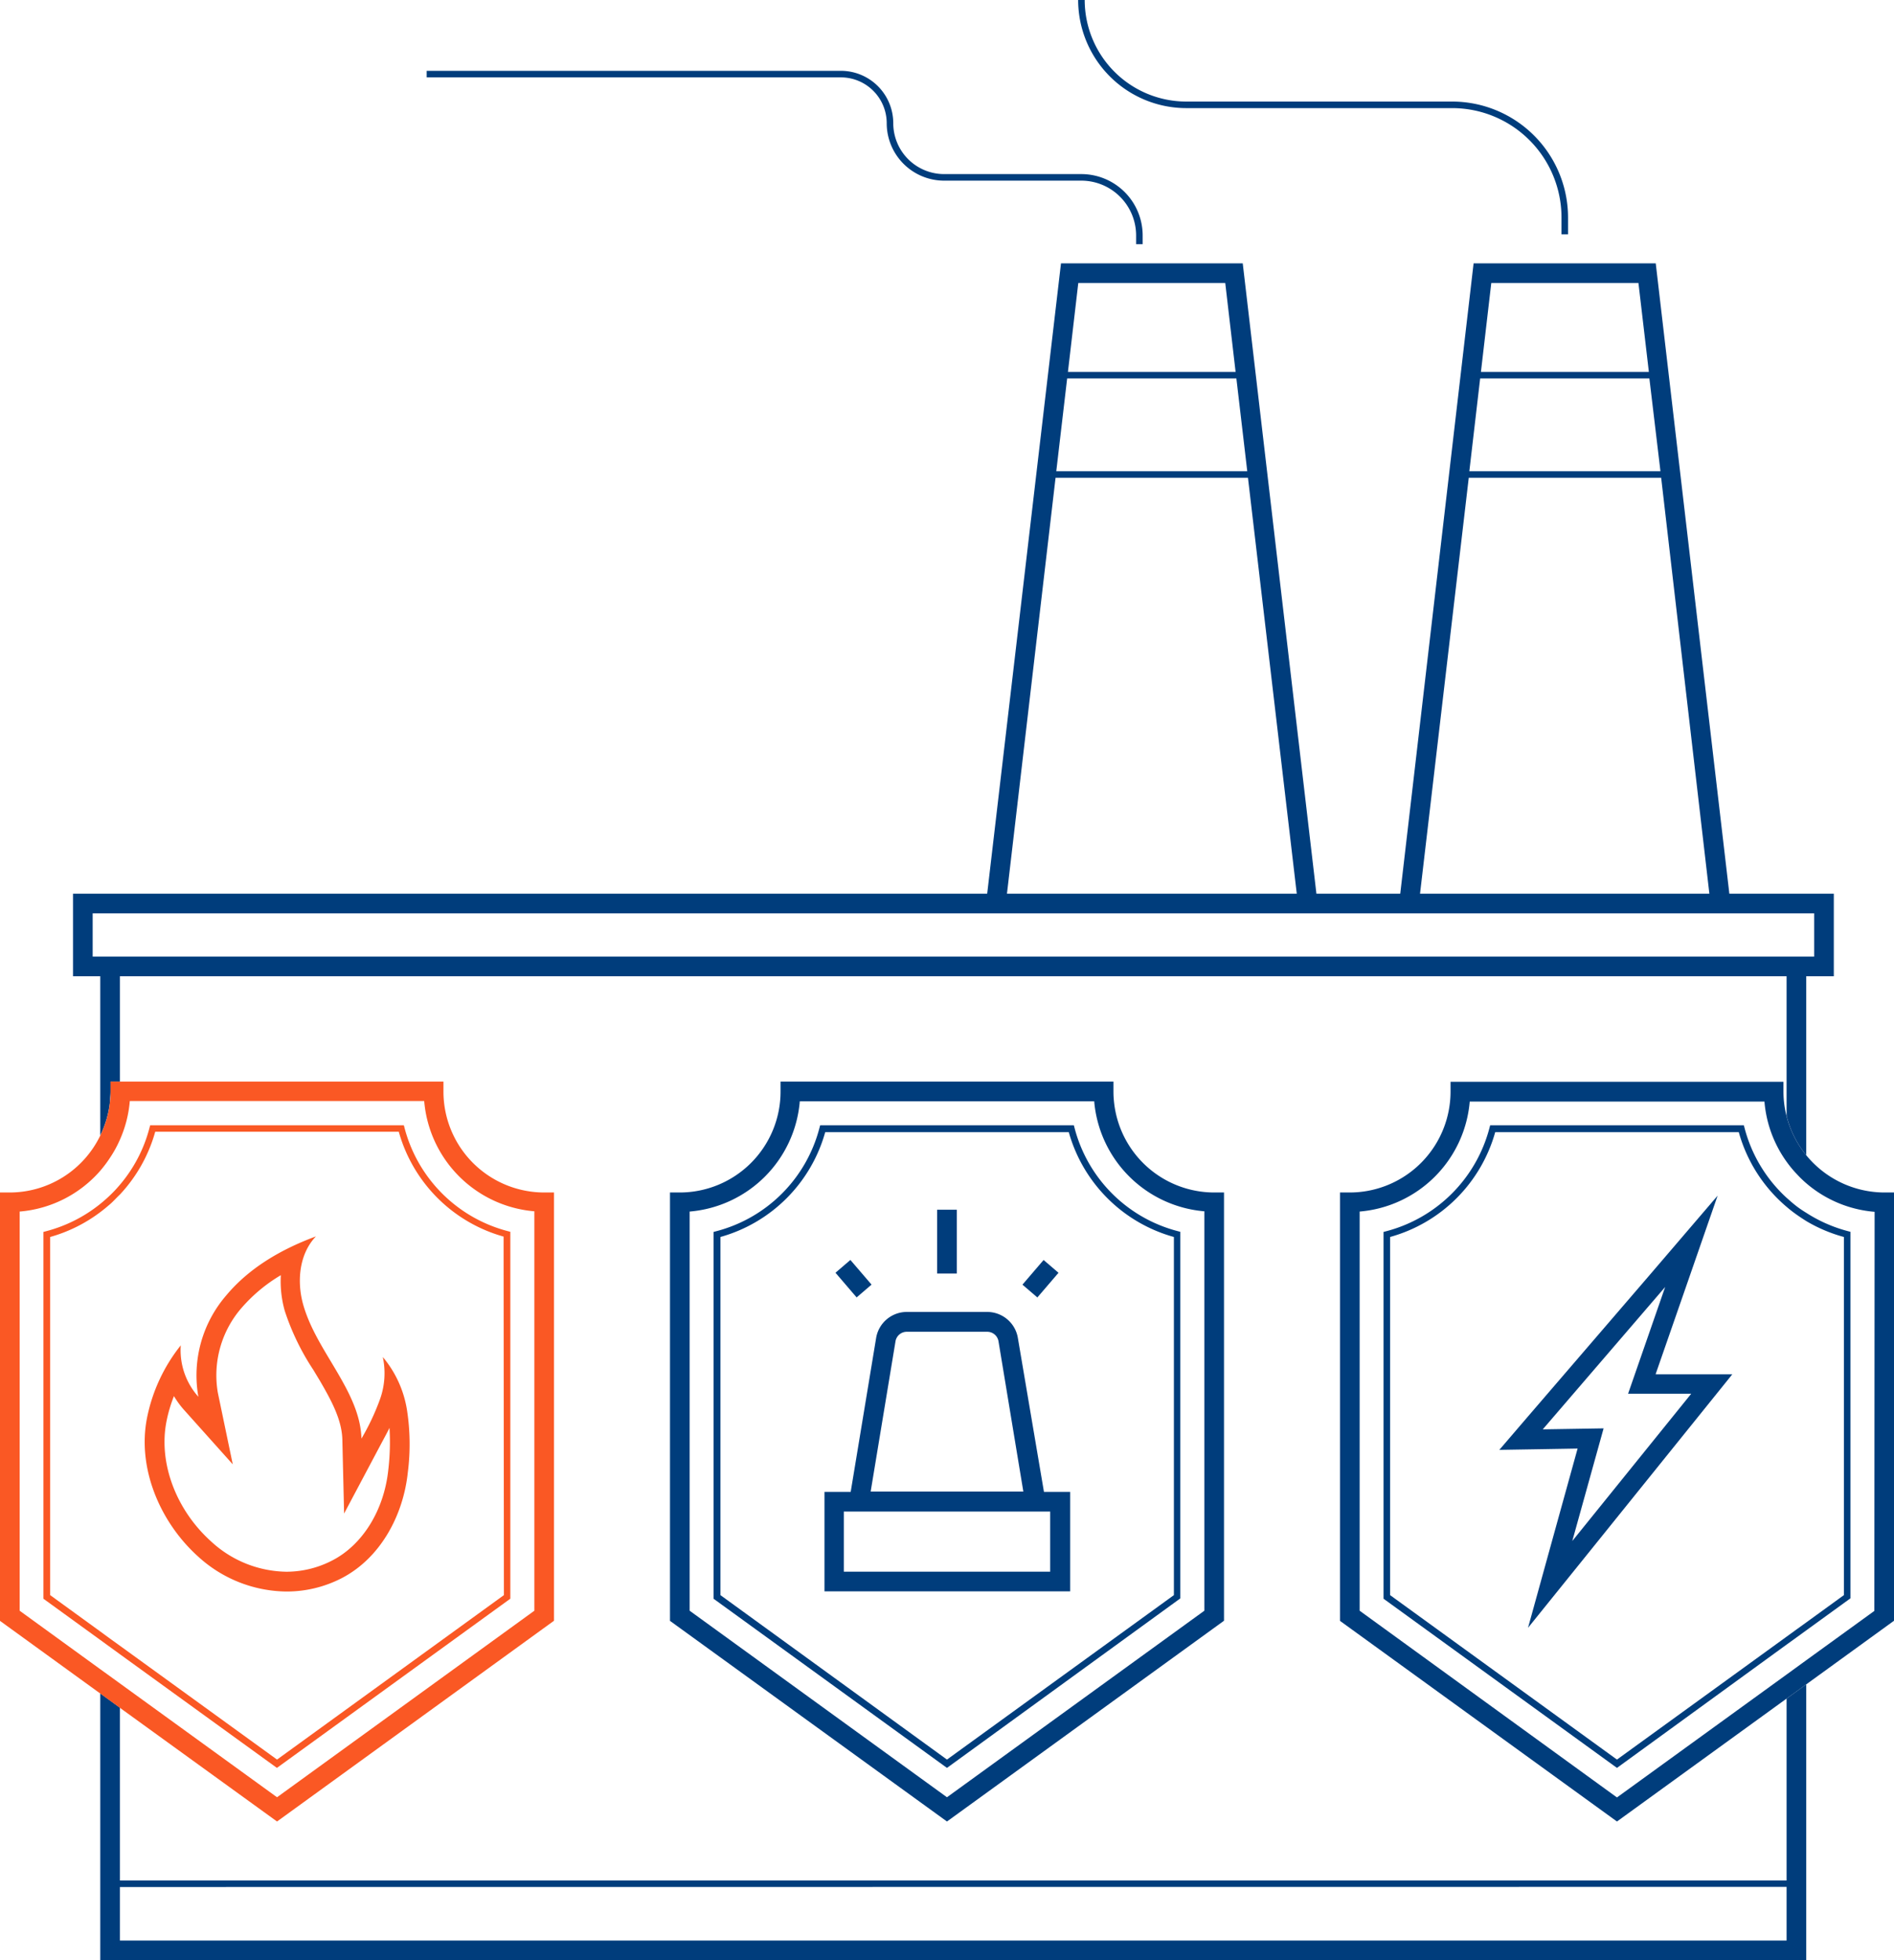 <svg xmlns="http://www.w3.org/2000/svg" viewBox="0 0 289.19 299.17"><defs><style>.cls-1{fill:#003d7c;}.cls-2{fill:#fa5824;}</style></defs><title>Ресурс 2</title><g id="Слой_2" data-name="Слой 2"><g id="icon_OUT"><path class="cls-1" d="M135.39,18.81a8.77,8.77,0,0,0,8.76,8.76H165.1a8.38,8.38,0,0,1,8.37,8.36v1.34h1V35.93a9.37,9.37,0,0,0-9.37-9.36H144.15a7.77,7.77,0,0,1-7.76-7.76,8,8,0,0,0-8-8H65.15v1h63.24A7,7,0,0,1,135.39,18.81Z"/><path class="cls-1" d="M181.12,16.5h40.62a16.7,16.7,0,0,1,16.68,16.69v2.58h1V33.19A17.71,17.71,0,0,0,221.74,15.5H181.12A15.52,15.52,0,0,1,165.62,0h-1A16.52,16.52,0,0,0,181.12,16.5Z"/><path class="cls-1" d="M272.79,259.24V287H18.31V260.63l-1.5-1.09-1.5-1.09v40.72H275.79v-42.1l-1.5,1.09Zm0,28.74v8.19H18.31V288Z"/><path class="cls-1" d="M264.05,136.4,252.81,40.19H225L213.8,136.4H201L189.75,40.19H162L150.73,136.4H11.15V149h4.16v24.29a15.22,15.22,0,0,0,1.5-5.33c0-.46.07-.93.07-1.4v-1.5h1.43V149H272.79v21.31a15.28,15.28,0,0,0,3,6V149H280V136.4ZM277,146H14.15V139.4H277ZM187.08,43.19l1.58,13.57h-25.6l1.58-13.57Zm3.36,28.73H161.28l1.66-14.16h25.84Zm-29.27,1h29.38L198,136.4H153.75Zm89-29.73,1.59,13.57H226.12l1.58-13.57Zm3.36,28.73H224.35L226,57.76h25.84Zm-29.27,1h29.38L261,136.4H216.82Z"/><path class="cls-2" d="M67.71,166.58v-1.5H16.88v1.5c0,.47,0,.94-.07,1.4a15.22,15.22,0,0,1-1.5,5.33A15.37,15.37,0,0,1,1.5,182H0v65.38l15.31,11.09,1.5,1.09,1.5,1.09L42.3,278l42.29-30.64V182h-1.5A15.4,15.4,0,0,1,67.71,166.58Zm13.88,79.25L42.3,274.3l-24-17.38-1.5-1.09-1.5-1.08L3,245.83V184.91a18.31,18.31,0,0,0,12.31-6.23,19.16,19.16,0,0,0,1.5-2,17.3,17.3,0,0,0,1.5-2.74,18.19,18.19,0,0,0,1.51-5.9H64.77a18.42,18.42,0,0,0,16.82,16.83Z"/><path class="cls-2" d="M61.76,172.11l-.1-.37H22.93l-.1.37a21.87,21.87,0,0,1-4.52,8.71,20.58,20.58,0,0,1-1.5,1.6q-.72.69-1.5,1.32A22,22,0,0,1,7,187.92l-.37.1V244l8.65,6.27,1.5,1.09,1.5,1.09,24,17.37,35.43-25.67.21-.15V188l-.38-.1A22.05,22.05,0,0,1,61.76,172.11Zm15.18,71.34L42.3,268.55l-24-17.38-1.5-1.08L15.31,249l-7.65-5.55V188.79A23,23,0,0,0,15.31,185c.52-.39,1-.79,1.5-1.22s1-1,1.5-1.47a23.09,23.09,0,0,0,5.39-9.58H60.89a23.06,23.06,0,0,0,16,16Z"/><path class="cls-2" d="M58.45,207.11a11.76,11.76,0,0,1-.45,6.5,36,36,0,0,1-2.81,5.95c-.11-3.7-1.9-7.07-3.81-10.32s-4-6.4-5.05-10-.67-7.85,1.91-10.54c-5.16,1.91-10.1,4.71-13.69,9a18.67,18.67,0,0,0-4.26,15.48,10.65,10.65,0,0,1-2.69-7.85,25.82,25.82,0,0,0-5.16,11.11c-1.5,7.67,2,15.89,7.81,21.12a20.26,20.26,0,0,0,13.45,5.34,18.33,18.33,0,0,0,8.4-2c6-3.07,9.47-9.64,10.16-16.11a33.88,33.88,0,0,0-.11-9.54A16.61,16.61,0,0,0,58.45,207.11Zm.83,17.29c-.66,6.12-3.93,11.39-8.55,13.76a15.21,15.21,0,0,1-7,1.72,17.26,17.26,0,0,1-11.45-4.58c-5.4-4.83-8.09-12-6.87-18.31a21.85,21.85,0,0,1,1.15-3.91,13.52,13.52,0,0,0,1.52,2.08l7.46,8.33-2.28-10.94a15.67,15.67,0,0,1,3.62-12.93,24.31,24.31,0,0,1,6-5,16.53,16.53,0,0,0,.61,5.48,37.39,37.39,0,0,0,4.37,9c.33.55.66,1.1,1,1.66,1.74,3,3.31,5.88,3.41,8.89L52.54,231l5.31-10,.49-.92c.38-.7.76-1.41,1.13-2.15A36,36,0,0,1,59.28,224.4Z"/><path class="cls-1" d="M170.09,168.12a14.76,14.76,0,0,1-.08-1.5v-1.54H119.18v1.5A15.4,15.4,0,0,1,103.8,182h-1.5v65.38L144.59,278l42.3-30.64V182h-1.5A15.4,15.4,0,0,1,170.09,168.12Zm13.8,77.71-39.3,28.47L105.3,245.83V184.91a18.42,18.42,0,0,0,16.82-16.83h44.95v0a18.43,18.43,0,0,0,16.82,16.79Z"/><path class="cls-1" d="M164.06,172.11l-.1-.37H125.23l-.1.37a22,22,0,0,1-15.8,15.81l-.38.1V244l35.64,25.82L180,244.11l.21-.15V188l-.38-.1A22,22,0,0,1,164.06,172.11Zm15.18,71.34-34.65,25.1L110,243.45V188.79a23.06,23.06,0,0,0,16-16h37.19a23.06,23.06,0,0,0,16.05,16Z"/><path class="cls-1" d="M287.69,182a15.46,15.46,0,0,1-15.38-15.39v-1.5H221.48v1.54a14.76,14.76,0,0,1-.08,1.5A15.4,15.4,0,0,1,206.1,182h-1.5v65.38L246.89,278l25.9-18.76,1.5-1.08,1.5-1.09,13.4-9.71V182Zm-1.5,63.86-10.4,7.53-1.5,1.09-1.5,1.09-25.9,18.76L207.6,245.83V184.91a18.41,18.41,0,0,0,16.81-16.79v0h45a18.25,18.25,0,0,0,3.42,9.24,17.35,17.35,0,0,0,1.5,1.81,17.12,17.12,0,0,0,1.5,1.45,18.29,18.29,0,0,0,10.4,4.33Z"/><path class="cls-1" d="M274.29,184.08c-.52-.4-1-.83-1.5-1.27a22,22,0,0,1-6.43-10.7l-.1-.37H227.53l-.1.38a22.06,22.06,0,0,1-15.8,15.8l-.38.1V244l35.64,25.82L272.79,251l1.5-1.08,1.5-1.09,6.54-4.74.21-.15V188l-.38-.1a22.07,22.07,0,0,1-6.37-2.8C275.28,184.79,274.77,184.45,274.29,184.08Zm7.25,4.71v54.66l-5.75,4.17-1.5,1.08-1.5,1.09-25.9,18.76-34.64-25.1V188.79a23.06,23.06,0,0,0,16.05-16h37.19a23,23,0,0,0,7.3,11.4q.72.62,1.5,1.17c.49.35,1,.68,1.5,1A23.06,23.06,0,0,0,281.54,188.79Z"/><path class="cls-1" d="M155.42,204.23a4.75,4.75,0,0,0-4.68-4H138.45a4.75,4.75,0,0,0-4.68,4l-3.88,23.47h-4v15.17h37.51V227.7h-4Zm-18.69.49a1.74,1.74,0,0,1,1.72-1.46h12.29a1.74,1.74,0,0,1,1.72,1.46l3.79,22.92H132.94Zm23.62,35.15H128.84V230.7h31.51Z"/><rect class="cls-1" x="143.09" y="184.63" width="3" height="9.74"/><rect class="cls-1" x="128.82" y="192.67" width="3" height="4.96" transform="translate(-95.66 131.91) rotate(-40.63)"/><rect class="cls-1" x="156.39" y="193.65" width="4.96" height="3" transform="translate(-92.69 188.7) rotate(-49.38)"/><path class="cls-1" d="M252.81,209.68l4.28-12.31,5.17-14.89-10.28,12-18.7,21.73-4.35,5.07,6.68-.11,5.27-.09-3.7,13.36-3.87,14,9.1-11.28,18.15-22.52,3.94-4.89H252.81Zm-12.74,25.51L244.85,218l-9.29.15,18.69-21.73-5.66,16.29h9.64Z"/></g></g></svg>